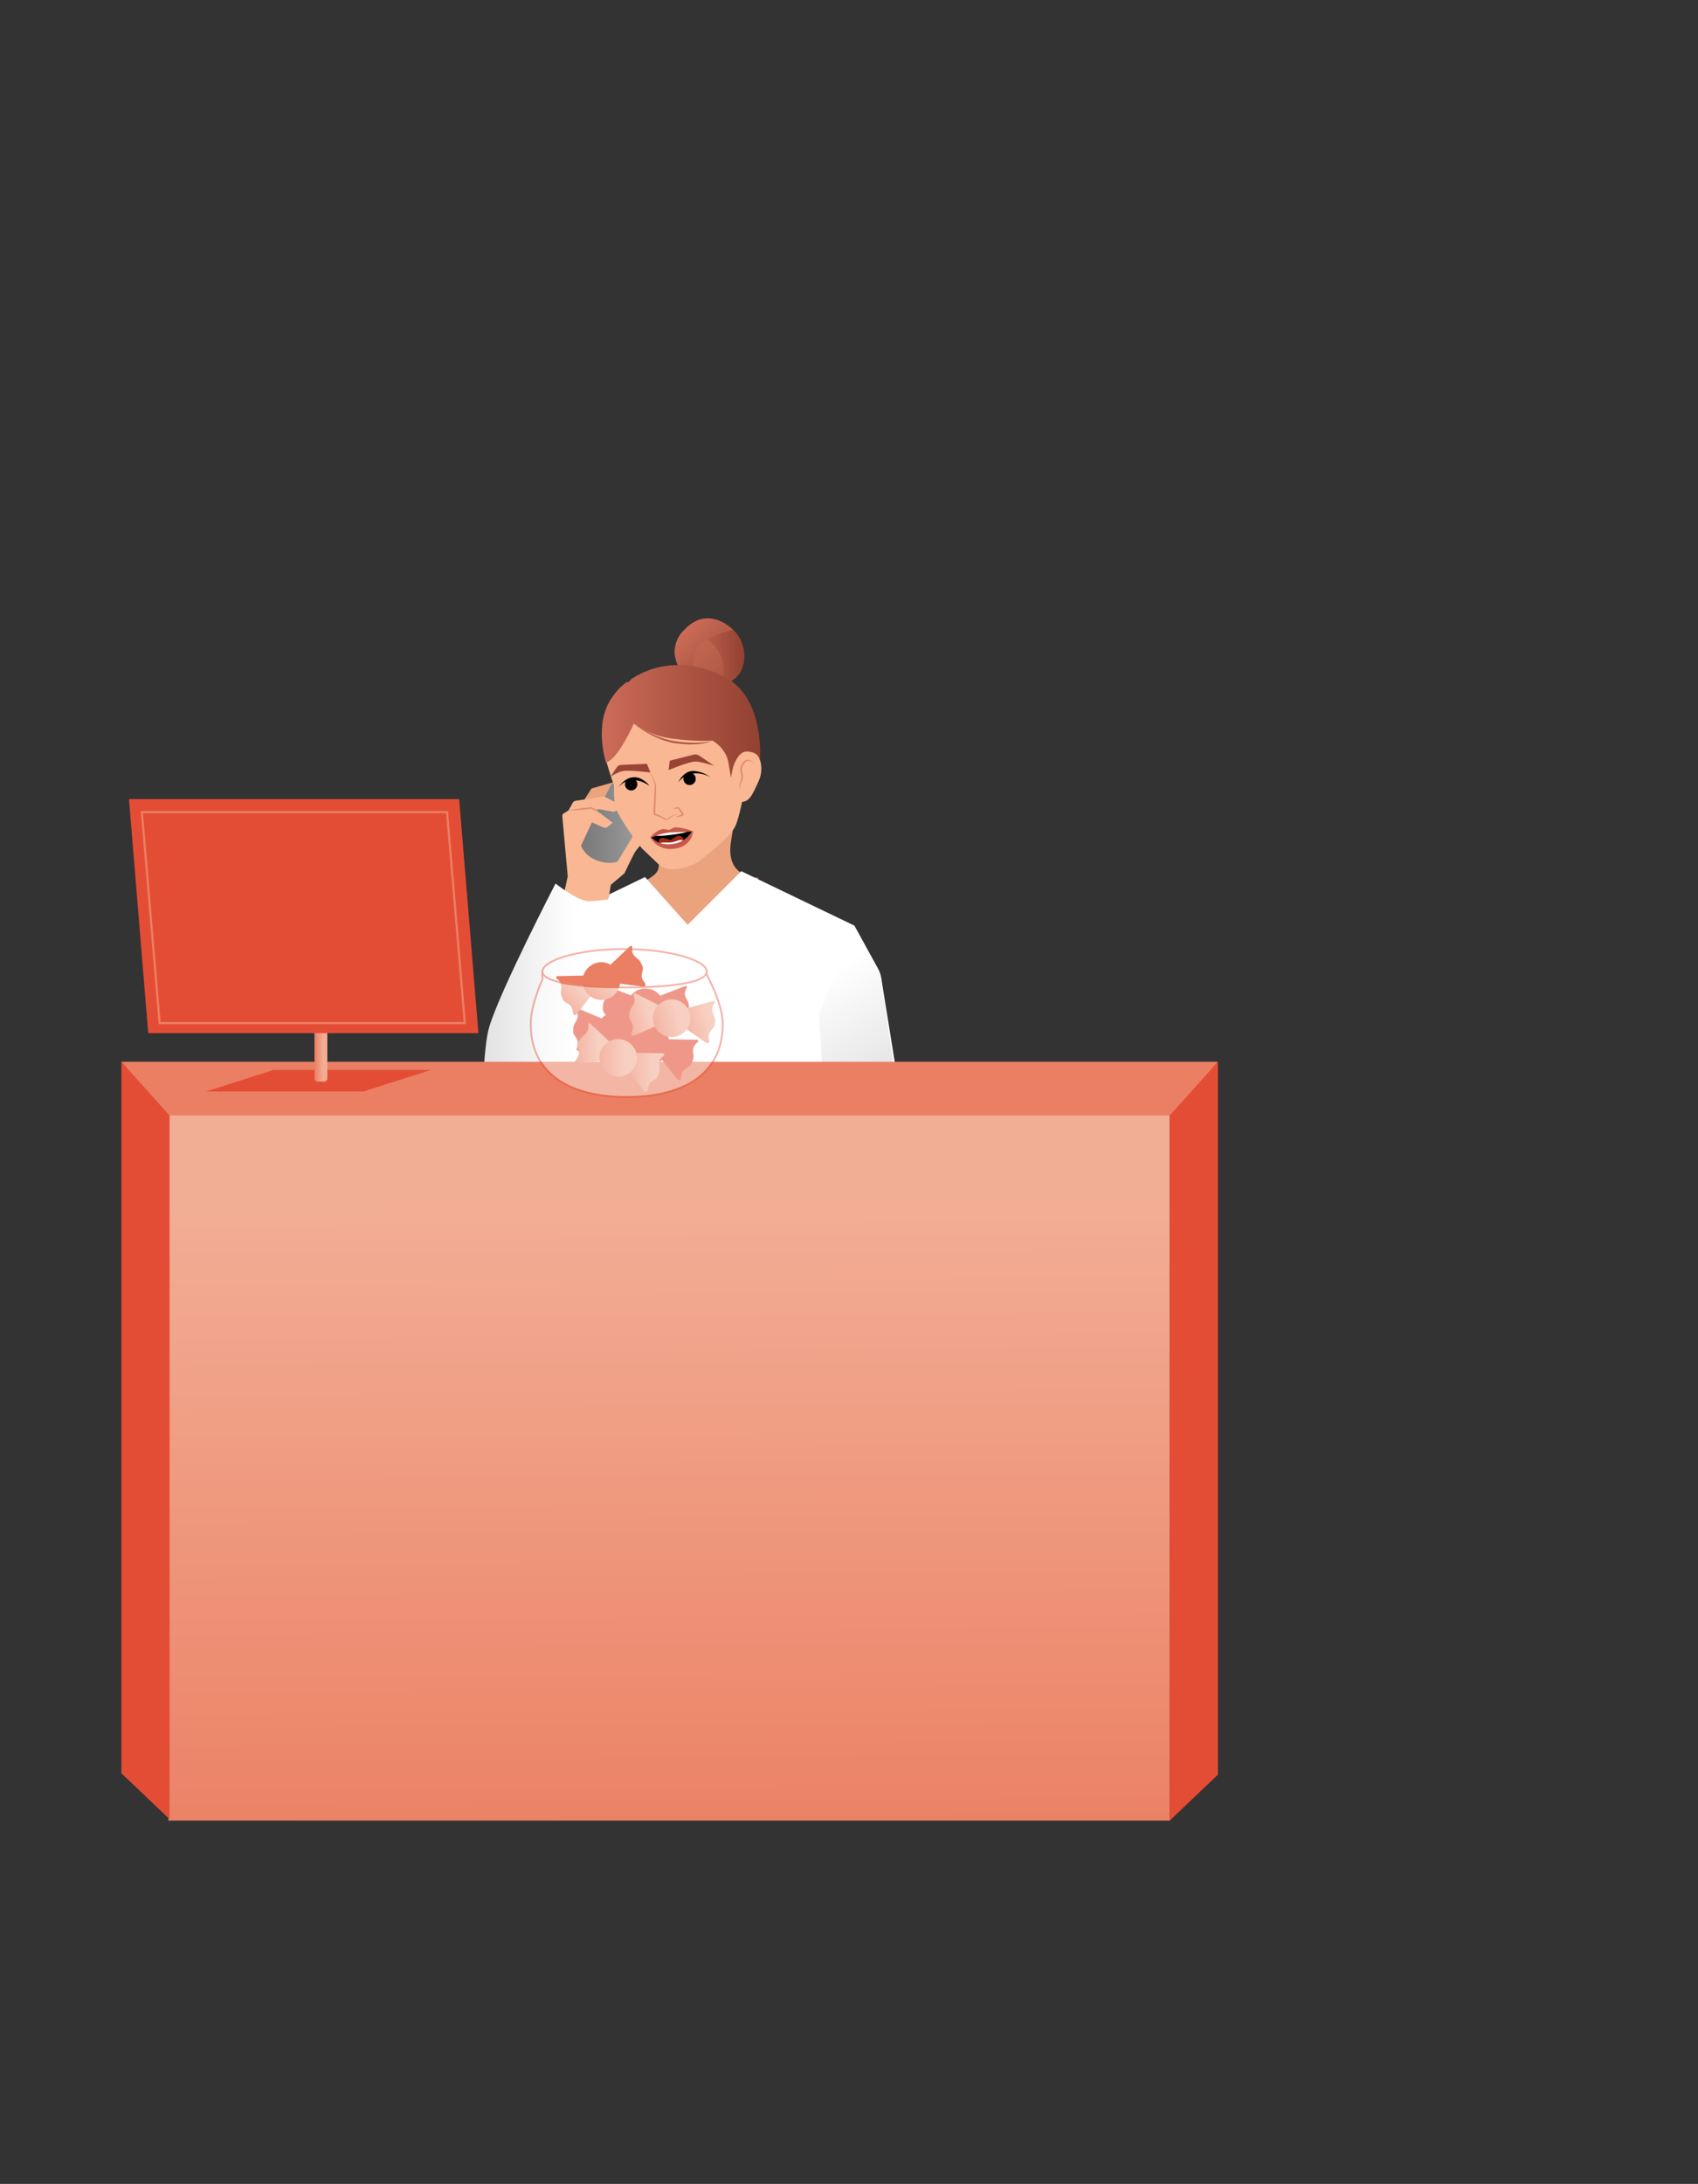 <?xml version="1.0" encoding="UTF-8"?>
<svg id="b" data-name="Ebene 2" xmlns="http://www.w3.org/2000/svg" xmlns:xlink="http://www.w3.org/1999/xlink" viewBox="0 0 812.36 1044.33">
  <rect x="0" y="0" width="812.36" height="1044.33" fill="#333333" stroke="none"/>
  <defs>
    <linearGradient id="d" data-name="Unbenannter Verlauf 55" x1="275.12" y1="391.02" x2="317.71" y2="391.02" gradientUnits="userSpaceOnUse">
      <stop offset="0" stop-color="#757575"/>
      <stop offset=".67" stop-color="#989898"/>
    </linearGradient>
    <linearGradient id="e" data-name="Unbenannter Verlauf 14" x1="-470.44" y1="-43.5" x2="-437.52" y2="-43.5" gradientTransform="translate(382.11 767.19) rotate(90) scale(1 -1)" gradientUnits="userSpaceOnUse">
      <stop offset="0" stop-color="#cc6b58"/>
      <stop offset="1" stop-color="#aa5741"/>
    </linearGradient>
    <linearGradient id="f" data-name="Unbenannter Verlauf 15" x1="328.39" y1="312.22" x2="356.14" y2="312.22" gradientUnits="userSpaceOnUse">
      <stop offset="0" stop-color="#cc6b58"/>
      <stop offset="1" stop-color="#934131"/>
    </linearGradient>
    <linearGradient id="g" data-name="Unbenannter Verlauf 16" x1="-470.38" y1="-42.24" x2="-449.76" y2="-42.24" gradientTransform="translate(695.86 596.69) rotate(43.91) scale(1 -1)" gradientUnits="userSpaceOnUse">
      <stop offset="0" stop-color="#cc6b58"/>
      <stop offset="1" stop-color="#aa5741"/>
    </linearGradient>
    <clipPath id="h">
      <path d="M330.98,397.76c-.73-1.11-5.97-1.82-5.97-1.82-.3-.1-1.65.14-1.86.32l-2.82.9-2.55-.16c-.3-.11-.5-.22-.71-.06,2.26.71-2.68-1.35-7.8,2.9.62.66,9.35,7.48,13.65,6.83,6.48-.98,8.07-8.9,8.07-8.9Z" style="fill: none;"/>
    </clipPath>
    <linearGradient id="i" data-name="Unbenannter Verlauf 15" x1="287.89" y1="344.94" x2="363.7" y2="344.94" xlink:href="#f"/>
    <linearGradient id="j" data-name="Unbenannter Verlauf 15" x1="302.8" y1="350.96" x2="341.21" y2="350.96" xlink:href="#f"/>
    <linearGradient id="k" data-name="Unbenannter Verlauf 31" x1="230.91" y1="486.07" x2="295.17" y2="486.07" gradientUnits="userSpaceOnUse">
      <stop offset="0" stop-color="#e2e2e2"/>
      <stop offset=".69" stop-color="#fff"/>
    </linearGradient>
    <linearGradient id="l" data-name="Unbenannter Verlauf 32" x1="435.76" y1="551.98" x2="387.01" y2="470.98" gradientUnits="userSpaceOnUse">
      <stop offset=".36" stop-color="#e2e2e2"/>
      <stop offset="1" stop-color="#fff"/>
    </linearGradient>
    <linearGradient id="m" data-name="Unbenannter Verlauf 27" x1="321.06" y1="891.02" x2="318.67" y2="433.2" gradientUnits="userSpaceOnUse">
      <stop offset="0" stop-color="#eb7f63"/>
      <stop offset=".69" stop-color="#f2ae95"/>
    </linearGradient>
    <linearGradient id="n" data-name="Unbenannter Verlauf 27" x1="150.46" y1="505.21" x2="156.6" y2="505.21" xlink:href="#m"/>
    <linearGradient id="o" data-name="Unbenannter Verlauf 27" x1="300.14" y1="512.83" x2="317.81" y2="512.83" xlink:href="#m"/>
    <linearGradient id="p" data-name="Unbenannter Verlauf 27" x1="275.07" y1="499.03" x2="291.63" y2="499.03" xlink:href="#m"/>
    <linearGradient id="q" data-name="Unbenannter Verlauf 27" x1="286.76" y1="505.89" x2="304.71" y2="505.89" xlink:href="#m"/>
    <linearGradient id="r" data-name="Unbenannter Verlauf 27" x1="306.9" y1="341.57" x2="324.57" y2="341.57" gradientTransform="translate(-64.08 252.5) rotate(-16.58)" xlink:href="#m"/>
    <linearGradient id="s" data-name="Unbenannter Verlauf 27" x1="281.83" y1="327.76" x2="298.4" y2="327.76" gradientTransform="translate(-64.08 252.5) rotate(-16.58)" xlink:href="#m"/>
    <linearGradient id="t" data-name="Unbenannter Verlauf 27" x1="293.52" y1="334.63" x2="311.48" y2="334.63" gradientTransform="translate(-64.08 252.5) rotate(-16.58)" xlink:href="#m"/>
    <linearGradient id="u" data-name="Unbenannter Verlauf 27" x1="338.39" y1="81.24" x2="356.05" y2="81.24" gradientTransform="translate(-2.12 650.99) rotate(-44.64)" xlink:href="#m"/>
    <linearGradient id="v" data-name="Unbenannter Verlauf 27" x1="313.31" y1="67.44" x2="329.88" y2="67.44" gradientTransform="translate(-2.12 650.99) rotate(-44.64)" xlink:href="#m"/>
    <linearGradient id="w" data-name="Unbenannter Verlauf 27" x1="325.01" y1="74.3" x2="342.96" y2="74.3" gradientTransform="translate(-2.12 650.99) rotate(-44.64)" xlink:href="#m"/>
    <clipPath id="x">
      <path d="M264.21,468.44s11.78,3.13,24.72,3.64c6.01.23,24.62-.51,24.62-.51l-10.72-22.9-25.48-1.57-11.88,16.38-1.26,4.95Z" style="fill: none;"/>
    </clipPath>
  </defs>
  <g id="c" data-name="Arzt Theke">
    <g>
      <g>
        <g>
          <polygon points="297.78 372.83 283.02 377.02 279.34 382.72 285.77 388.49 292.58 383.39 297.78 372.83" style="fill: #eaa37d;"/>
          <path d="M296.97,366.78l-21.86,40.73s5.79,6.54,10.46,7.47,8.97-.75,8.97-.75l23.17-38.67-20.74-8.78Z" style="fill: url(#d);"/>
          <path d="M271.96,387.59l2.09-3.76c.27-.48.75-.82,1.3-.9l13.71-2.05,8.54,4.4-2.81,2.35c-.4.34-.9.52-1.43.53l-9.57-1.73,3.42,2.48,5.87,4.53-2.49,2.09c-.84.71-2.56-.02-3.52-.57l-3.88-1.69-5.2,11.06s1.51,4.94,7.73,7.19c5.84,2.11,9.7.52,9.7.52l11.93-19.72,6.01.95-4.36,8.21s-3.35,3.35-4.69,5.2-5.53,10.9-5.53,10.9l-6.54,5.53-2.01,12.07s-4.53.67-10.73.17-10.56-4.02-10.56-4.02l2.68-12.24-2.61-28.83c-.05-.51.2-1.01.64-1.28l2.3-1.4Z" style="fill: #f9b893;"/>
          <path d="M271.96,387.59c3.62-.81,7.31-1.29,11-1.61,1.67.85,3.18,2.12,4.71,3.24-1.67-.77-3.28-1.65-4.88-2.56,0,0,.23.05.23.05-3.67.51-7.36.87-11.07.88h0Z" style="fill: #e08e6e;"/>
        </g>
        <g>
          <g>
            <ellipse cx="338.61" cy="313.21" rx="14.81" ry="16.46" transform="translate(-121.87 339.96) rotate(-46.09)" style="fill: url(#e);"/>
            <path d="M328.39,300.34s12.69,4.16,16.44,13.35-1.27,14.79-1.27,14.79c0,0,8.61-1.81,11.39-8.49,2.78-6.68.36-14.43-3.55-18.19-12.66-12.19-23-1.45-23-1.45Z" style="fill: url(#f);"/>
            <path d="M350.8,301.23s-14.44,2.73-17.53,9.61c-3.02,6.74-1.55,15.6-1.55,15.6,0,0-17.13-11.76-4.07-25.51,11.42-12.01,23.14.29,23.14.29Z" style="fill: url(#g);"/>
          </g>
          <g>
            <g>
              <path d="M312.11,401.82s4.33,7.71,2.86,13.62c-1.47,5.91-17.08,9.38-17.08,9.38,0,0,4.87,16.19,23.59,22.28,18.72,6.09,41.43-27.34,41.43-27.34,0,0-16.31.64-13.13-17.72.8-4.62,4.7-29.27,4.7-29.27l-42.37,29.04Z" style="fill: #eaa37d;"/>
              <path d="M358.26,338.28c-5.72-8-10.13-7.63-20.53-9.74-21.81-4.42-48.1,32.56-48.1,32.56,0,0-.63.82,4.17,14.72,0,0-.51,8.48,1.42,12.17,4.74,9.05,11.92,17.72,11.92,17.72,0,0,6.99,6.69,8.13,7.77,5.09,4.82,16.37.62,19.39-1.83,6.4-5.2,11.51-8.72,16.43-15.34,2.64-3.54,5.5-21.1,5.5-21.1.52.29,1.67-36.93,1.67-36.93Z" style="fill: #f9b893;"/>
              <path d="M322.08,386.63c.71-.31,1.45-.52,2.21-.66.22-.05.39.1.52.25.84.85,1.54,1.8,2.2,2.79.6,1.16-1.15,1.28-1.9,1.5-.53.1-1.09.17-1.67.17-.04,0-.06-.06-.02-.08l2.89-1.28-.03.12c-.62-.87-1.55-2.04-1.97-2.78,0,0-2.23.07-2.23.07-.05,0-.06-.08,0-.09h0Z" style="fill: #e08e6e;"/>
              <path d="M310.89,368.69c.95,1.91,1.92,3.82,2.78,5.77.6,5.06-.26,9.96-.15,14.91,0,0-.31-.4-.31-.4,1.74.49,3.55,1.43,4.9,2.34,1.14.69,2.02-.51,2.98-1.03,1.06-.66,2.26-1.06,3.48-1.17-1.19.29-2.32.75-3.27,1.48-.95.74-2.16,2.03-3.48,1.24-1.51-.86-3.14-1.63-4.82-2.07-.18-.05-.31-.21-.31-.39-.22-4.96.75-9.9.43-14.87-.65-1.48-1.56-3.99-2.24-5.82h0Z" style="fill: #e08e6e;"/>
              <path d="M324.48,374.08s2.53-5.56,7.2-5.41c4.67.15,8.04,2.87,8.04,2.87,0,0-8.87-5.28-15.24,2.53Z"/>
              <circle cx="329.91" cy="372.45" r="2.95"/>
              <path d="M310.74,375.79s-3.18-4.43-7.7-4.11c-4.52.32-7.06,4.75-7.06,4.75,0,0,4.99-7.2,14.76-.64Z"/>
              <path d="M312.7,399.73c4.71-3.33,5.8-2.77,6.03-2.68l2.16.67,1.76-.88c.21-.12,3.06-1.27,7.49.95,0,0-3.53,6.09-9.02,6.44-5.58.36-8.42-4.5-8.42-4.5Z" style="fill: #c7584b; opacity: .84;"/>
              <path d="M330.14,397.78c-2.79,1.4-5.75,2.57-8.88,2.93-3.14.2-6.26-.34-9.29-1.13,3.05.48,6.17.97,9.25.74,3.08-.32,6.04-1.44,8.92-2.54h0Z"/>
              <path d="M363.1,373.18c-3.52,7.91-4.91,10.93-9.79,10.15s-3.55-7.11-2.44-14.1c1.11-6.99,2.11-10.63,7.02-11.01,5.13-.4,8.1,8.47,5.21,14.96Z" style="fill: #f9b893;"/>
              <g>
                <g style="clip-path: url(#h);">
                  <path d="M330.85,397.71s.49,6.77-8.89,7.61c-5.32.47-10.14-4.36-10.49-4.92l9.91-3.08,9.47.39Z"/>
                  <path d="M325.21,399.71c2.61.64,3.21,4.02-3.2,4.9-7.36,1.01-7.94-2.88-5.66-3.85.94-.4,4.42.99,4.42.99,0,0,3.04-2.39,4.44-2.05Z" style="fill: #9c2a15;"/>
                  <path d="M328.74,396.85l-9.08-1.39.12.46-6.68,2.9c.33.37-.32,1.34,6.56.57,12.43-1.38,9.09-2.55,9.09-2.55Z" style="fill: #fff;"/>
                </g>
                <path d="M317.4,404.59s-2.72-1.07-.97-1.61c.82-.25,3.23,0,4.74-.16,1.38-.15,3.79-1.21,4.56-1.19,1.85.07.83,1.84.83,1.84l-9.16,1.12Z" style="fill: #fff;"/>
                <path d="M311.07,400.42s3.29,6.13,10.56,5.55c9.78-.78,9.93-8.53,9.93-8.53-6.06-2.07-8.9-1.87-9.1-1.69l-2.3,1.13-2.23-.38c-.3-.11-3.14-.32-6.86,3.92ZM330.85,397.71s-2.54,5.05-9.05,5.86-9.03-2.15-10.14-3.15c5.16-1.95,5.86-1.84,8.69-2.38" style="fill: #c7584b;"/>
              </g>
              <circle cx="301.97" cy="375.04" r="2.95"/>
            </g>
            <path d="M347.14,323.96c18.94,10.08,16.46,39.63,16.46,39.63,0,0-.42-4.12-6.35-4.22-4.36-.07-6.53,7.52-6.53,7.52l-1.04,4.95s-.83-4.97-1.15-6.95c-1.22-7.43-7.76-10.78-7.76-10.78,0,0-7.01.7-19.1-.9-11.65-1.54-18.42-7.21-18.42-7.21,0,0-7.6,17.21-13.34,18.62,0,0-5.83-17.78,2.37-30.3,2.02-3.08,4.03-5.54,7.35-8.01.15-.11,1-.11,1.15-.22.5-.36,1.04-1.25,1.56-1.59,11.05-7.18,27.47-9.77,44.81-.54Z" style="fill: url(#i);"/>
            <path d="M360.71,365.11c-1.08-.97-2.82-1.85-4.04-.74-.99.95-1.79,2.57-1.67,3.97.17,1.51.95,3.41.08,4.91-.61,1.49-1.31,2.96-.9,4.59-.36-.73-.46-1.6-.37-2.44.12-1.2.71-2.34.87-3.48.07-1.21-.48-2.23-.58-3.51-.09-1.78.78-3.47,2.14-4.6,1.53-1.2,3.54-.08,4.47,1.29h0Z" style="fill: #e08e6e;"/>
          </g>
          <path d="M319.88,368.22s9.4-3.91,12.74-4.06c2.32-.1,9.06,2.05,9.06,2.05l-7.07-4.84c-.82-.56-1.84-.74-2.8-.5l-11.4,2.89-.54,4.44Z" style="fill: #994535;"/>
          <path d="M311.16,369.43s-10.09-1.39-13.35-.68c-2.27.49-5.68,2.56-5.68,2.56l2.99-4.44c.44-.65,1.16-1.06,1.95-1.09l12.44-.52,1.66,4.16Z" style="fill: #994535;"/>
          <path d="M303.24,346.01c1.37.94,2.78,1.82,4.22,2.63,1.43.83,2.89,1.6,4.4,2.29,2.99,1.4,6.09,2.56,9.3,3.23,3.19.69,6.53.93,9.81,1.04,1.65.05,3.3.04,4.94-.11,1.64-.14,3.29-.37,4.85-.96-3.02,1.46-6.48,1.7-9.79,1.78-1.67.05-3.34-.08-5.01-.2-1.65-.16-3.34-.31-4.98-.69-3.28-.76-6.45-1.93-9.41-3.49-2.97-1.54-5.78-3.37-8.32-5.52Z" style="fill: url(#j);"/>
        </g>
        <path d="M308.57,419.39l20.41,22.85,25.65-25.65,54.12,26.03,11.26,20.47c.81,1.47,1.36,3.07,1.62,4.72l9.59,59.64s-12.55-2.06-24.53-1.12c-11.98.94-11.28,3.06-11.28,3.06l.61,20.72h-132.96l28.46-122.47,17.04-8.24Z" style="fill: #fff;"/>
        <path d="M265.79,422.49s10.81,8.65,16.21,8.49,13.17-1.61,13.17-1.61l-14.99,79.59-5.71,40.7-43.4-1.56s-1.24-43.36,3.13-57.47c5.55-17.94,31.59-68.13,31.59-68.13Z" style="fill: url(#k);"/>
        <path d="M408.75,442.87s-12.41,30.3-17,42.8l4.27,64.5,37.1-.52-11.52-81.44c-.25-1.75-.81-3.44-1.66-4.99l-11.19-20.35Z" style="fill: url(#l);"/>
      </g>
      <rect x="80.52" y="532.26" width="479.1" height="338.33" style="fill: url(#m);"/>
      <polygon points="559.62 870.59 582.68 848.62 582.68 507.74 559.62 532.26 559.62 870.59" style="fill: #e44d35;"/>
      <polygon points="81.14 869.94 58.08 847.97 58.08 507.74 81.14 531.61 81.14 869.94" style="fill: #e44d35;"/>
      <polygon points="58.08 507.74 582.68 507.74 559.62 533.4 81.14 533.4 58.08 507.74" style="fill: #eb7f63;"/>
      <polygon points="173.84 521.95 98.49 521.95 130.86 511.63 206.21 511.63 173.84 521.95" style="fill: #e44d35;"/>
      <path d="M150.46,493.21h6.14v22.52c0,.82-.66,1.48-1.48,1.48h-3.18c-.82,0-1.48-.66-1.48-1.48v-22.52h0Z" style="fill: url(#n);"/>
      <polygon points="228.88 494.04 70.92 494.04 61.71 382.13 219.67 382.13 228.88 494.04" style="fill: #e44d35;"/>
      <polygon points="222.38 489.24 76.38 489.24 67.87 388.34 213.87 388.34 222.38 489.24" style="fill: none; stroke: #eb7f63; stroke-miterlimit: 10; stroke-width: 1.02px;"/>
      <g>
        <g>
          <g>
            <path d="M315.99,476.07l11.86-4.57c.51-.2.99.36.71.83-.63,1.07-1.19,2.56-.69,4.05.94,2.82,1.77,1.88,1.77,6.15,0,2.46-3.02,3.13-2.29,6.67.13.62.24,1.14.34,1.57.18.77-.64,1.38-1.33.99l-11.31-6.41.94-9.28Z" style="fill: #e44d35;"/>
            <path d="M302.06,476.07l-11.86-4.57c-.51-.2-.99.36-.71.83.63,1.07,1.19,2.56.69,4.05-.94,2.82-1.77,1.88-1.77,6.15,0,2.46,3.02,3.13,2.29,6.67-.13.62-.24,1.14-.34,1.57-.18.77.64,1.38,1.33.99l11.31-6.41-.94-9.28Z" style="fill: #e44d35;"/>
            <circle cx="308.79" cy="481.67" r="8.98" style="fill: #e44d35;"/>
          </g>
          <g>
            <path d="M320.24,496.95l13.25.27c.57,0,.82.74.36,1.08-1.03.79-2.16,2-2.26,3.64-.21,3.09.97,2.51-.72,6.63-.97,2.37-4.15,1.82-4.84,5.53-.12.65-.22,1.19-.29,1.65-.13.81-1.16,1.07-1.67.43l-8.38-10.65,4.56-8.58Z" style="fill: #e44d35;"/>
            <path d="M306.82,491.46l-9.64-9.09c-.42-.4-1.1-.05-1.02.52.19,1.28.13,2.94-.93,4.18-2.02,2.35-2.45,1.11-4.14,5.23-.97,2.37,1.68,4.21-.42,7.34-.37.55-.68,1.01-.95,1.38-.47.67.08,1.58.89,1.48l13.44-1.72,2.75-9.32Z" style="fill: #e44d35;"/>
            <circle cx="311.09" cy="499.51" r="9.35" style="fill: #e44d35;"/>
          </g>
          <g>
            <path d="M301.98,487.56l12-4.2c.52-.19.98.39.69.85-.67,1.05-1.27,2.52-.82,4.03.85,2.84,1.71,1.93,1.58,6.2-.08,2.46-3.12,3.03-2.5,6.6.11.63.2,1.15.29,1.58.15.77-.69,1.35-1.36.94l-11.11-6.77,1.23-9.25Z" style="fill: #e44d35;"/>
            <path d="M288.07,487.12l-11.72-4.94c-.51-.22-1,.32-.74.81.6,1.09,1.11,2.6.56,4.07-1.03,2.78-1.83,1.82-1.96,6.09-.08,2.46,2.92,3.22,2.08,6.74-.15.62-.28,1.13-.39,1.56-.2.76.6,1.39,1.3,1.03l11.51-6.06-.65-9.31Z" style="fill: #e44d35;"/>
            <circle cx="294.61" cy="492.93" r="8.98" style="fill: #e44d35;"/>
          </g>
          <g>
            <path d="M304.52,503.43l12.71.26c.55,0,.78.71.35,1.04-.99.75-2.07,1.92-2.17,3.49-.2,2.96.93,2.41-.69,6.37-.93,2.28-3.98,1.75-4.65,5.31-.12.63-.21,1.15-.28,1.58-.13.78-1.12,1.03-1.6.41l-8.05-10.22,4.38-8.24Z" style="fill: url(#o);"/>
            <path d="M291.63,498.17l-9.25-8.72c-.4-.38-1.05-.05-.97.5.18,1.23.13,2.82-.89,4.01-1.93,2.25-2.35,1.07-3.97,5.02-.93,2.28,1.62,4.04-.4,7.05-.35.53-.65.96-.91,1.32-.45.64.07,1.52.86,1.42l12.9-1.66,2.64-8.95Z" style="fill: url(#p);"/>
            <circle cx="295.74" cy="505.89" r="8.98" style="fill: url(#q);"/>
          </g>
          <g>
            <path d="M329.04,482.03l12.26-3.38c.53-.15.95.45.63.9-.74,1.01-1.43,2.43-1.09,3.97.66,2.89,1.58,2.04,1.16,6.3-.24,2.45-3.32,2.81-2.94,6.41.07.63.13,1.16.18,1.59.1.78-.78,1.31-1.42.85l-10.63-7.5,1.85-9.14Z" style="fill: url(#r);"/>
            <path d="M315.19,480.66l-11.36-5.72c-.49-.25-1.02.26-.79.76.52,1.13.93,2.67.29,4.1-1.21,2.71-1.95,1.69-2.37,5.95-.24,2.45,2.7,3.41,1.62,6.87-.19.61-.35,1.11-.49,1.53-.25.75.5,1.43,1.22,1.11l11.89-5.27-.02-9.33Z" style="fill: url(#s);"/>
            <circle cx="321.33" cy="486.9" r="8.98" style="fill: url(#t);"/>
          </g>
          <g>
            <path d="M292.26,461.27l9.23-8.75c.4-.38,1.05-.05.98.5-.18,1.23-.12,2.82.91,4.01,1.94,2.25,2.35,1.06,3.98,5.01.94,2.28-1.6,4.04.42,7.04.36.53.66.96.91,1.32.45.64-.07,1.52-.85,1.42l-12.91-1.62-2.67-8.94Z" style="fill: url(#u);"/>
            <path d="M279.38,466.58l-12.71.3c-.55,0-.78.71-.34,1.04.99.75,2.07,1.92,2.18,3.48.21,2.96-.92,2.41.71,6.36.94,2.28,3.99,1.74,4.66,5.3.12.63.21,1.15.29,1.58.13.78,1.12,1.03,1.6.41l8.02-10.24-4.4-8.22Z" style="fill: url(#v);"/>
            <circle cx="287.74" cy="469.19" r="8.98" style="fill: url(#w);"/>
          </g>
        </g>
        <g style="opacity: .42;">
          <path d="M338.09,464.58l.14,1.71s7.56,13.73,7.56,23.25c0,25.38-20.57,35.06-45.95,35.06s-45.95-9.68-45.95-35.06c0-8.89,5.73-21.5,5.73-21.5,0,0-.44-3.07-.06-3.81" style="fill: #fff; stroke: #e44d35; stroke-miterlimit: 10; stroke-width: .88px;"/>
          <path d="M338.09,464.58c0,5.38-17.24,7.59-38.93,7.59s-39.63-2.21-39.63-7.59,17.31-10.76,39.01-10.76,39.56,5.39,39.56,10.76Z" style="fill: #fff; stroke: #e44d35; stroke-miterlimit: 10; stroke-width: .88px;"/>
        </g>
        <g style="clip-path: url(#x);">
          <g>
            <path d="M292.23,461.2l9.23-8.75c.4-.38,1.05-.05.98.5-.18,1.23-.12,2.82.91,4.01,1.94,2.25,2.35,1.06,3.98,5.01.94,2.28-1.6,4.04.42,7.04.36.53.66.96.91,1.32.45.64-.07,1.52-.85,1.42l-12.91-1.62-2.67-8.94Z" style="fill: #eb7f63;"/>
            <path d="M279.36,466.5l-12.71.3c-.55,0-.78.71-.34,1.04.99.75,2.07,1.92,2.18,3.48.21,2.96-.92,2.41.71,6.36.94,2.28,3.99,1.74,4.66,5.3.12.63.21,1.15.29,1.58.13.78,1.12,1.03,1.6.41l8.02-10.24-4.4-8.22Z" style="fill: #eb7f63;"/>
            <circle cx="287.71" cy="469.12" r="8.98" style="fill: #eb7f63;"/>
          </g>
        </g>
      </g>
    </g>
  </g>
  <g id="y" data-name="rechteck">
    <rect width="812.36" height="1044.33" style="fill: none;"/>
  </g>
</svg>